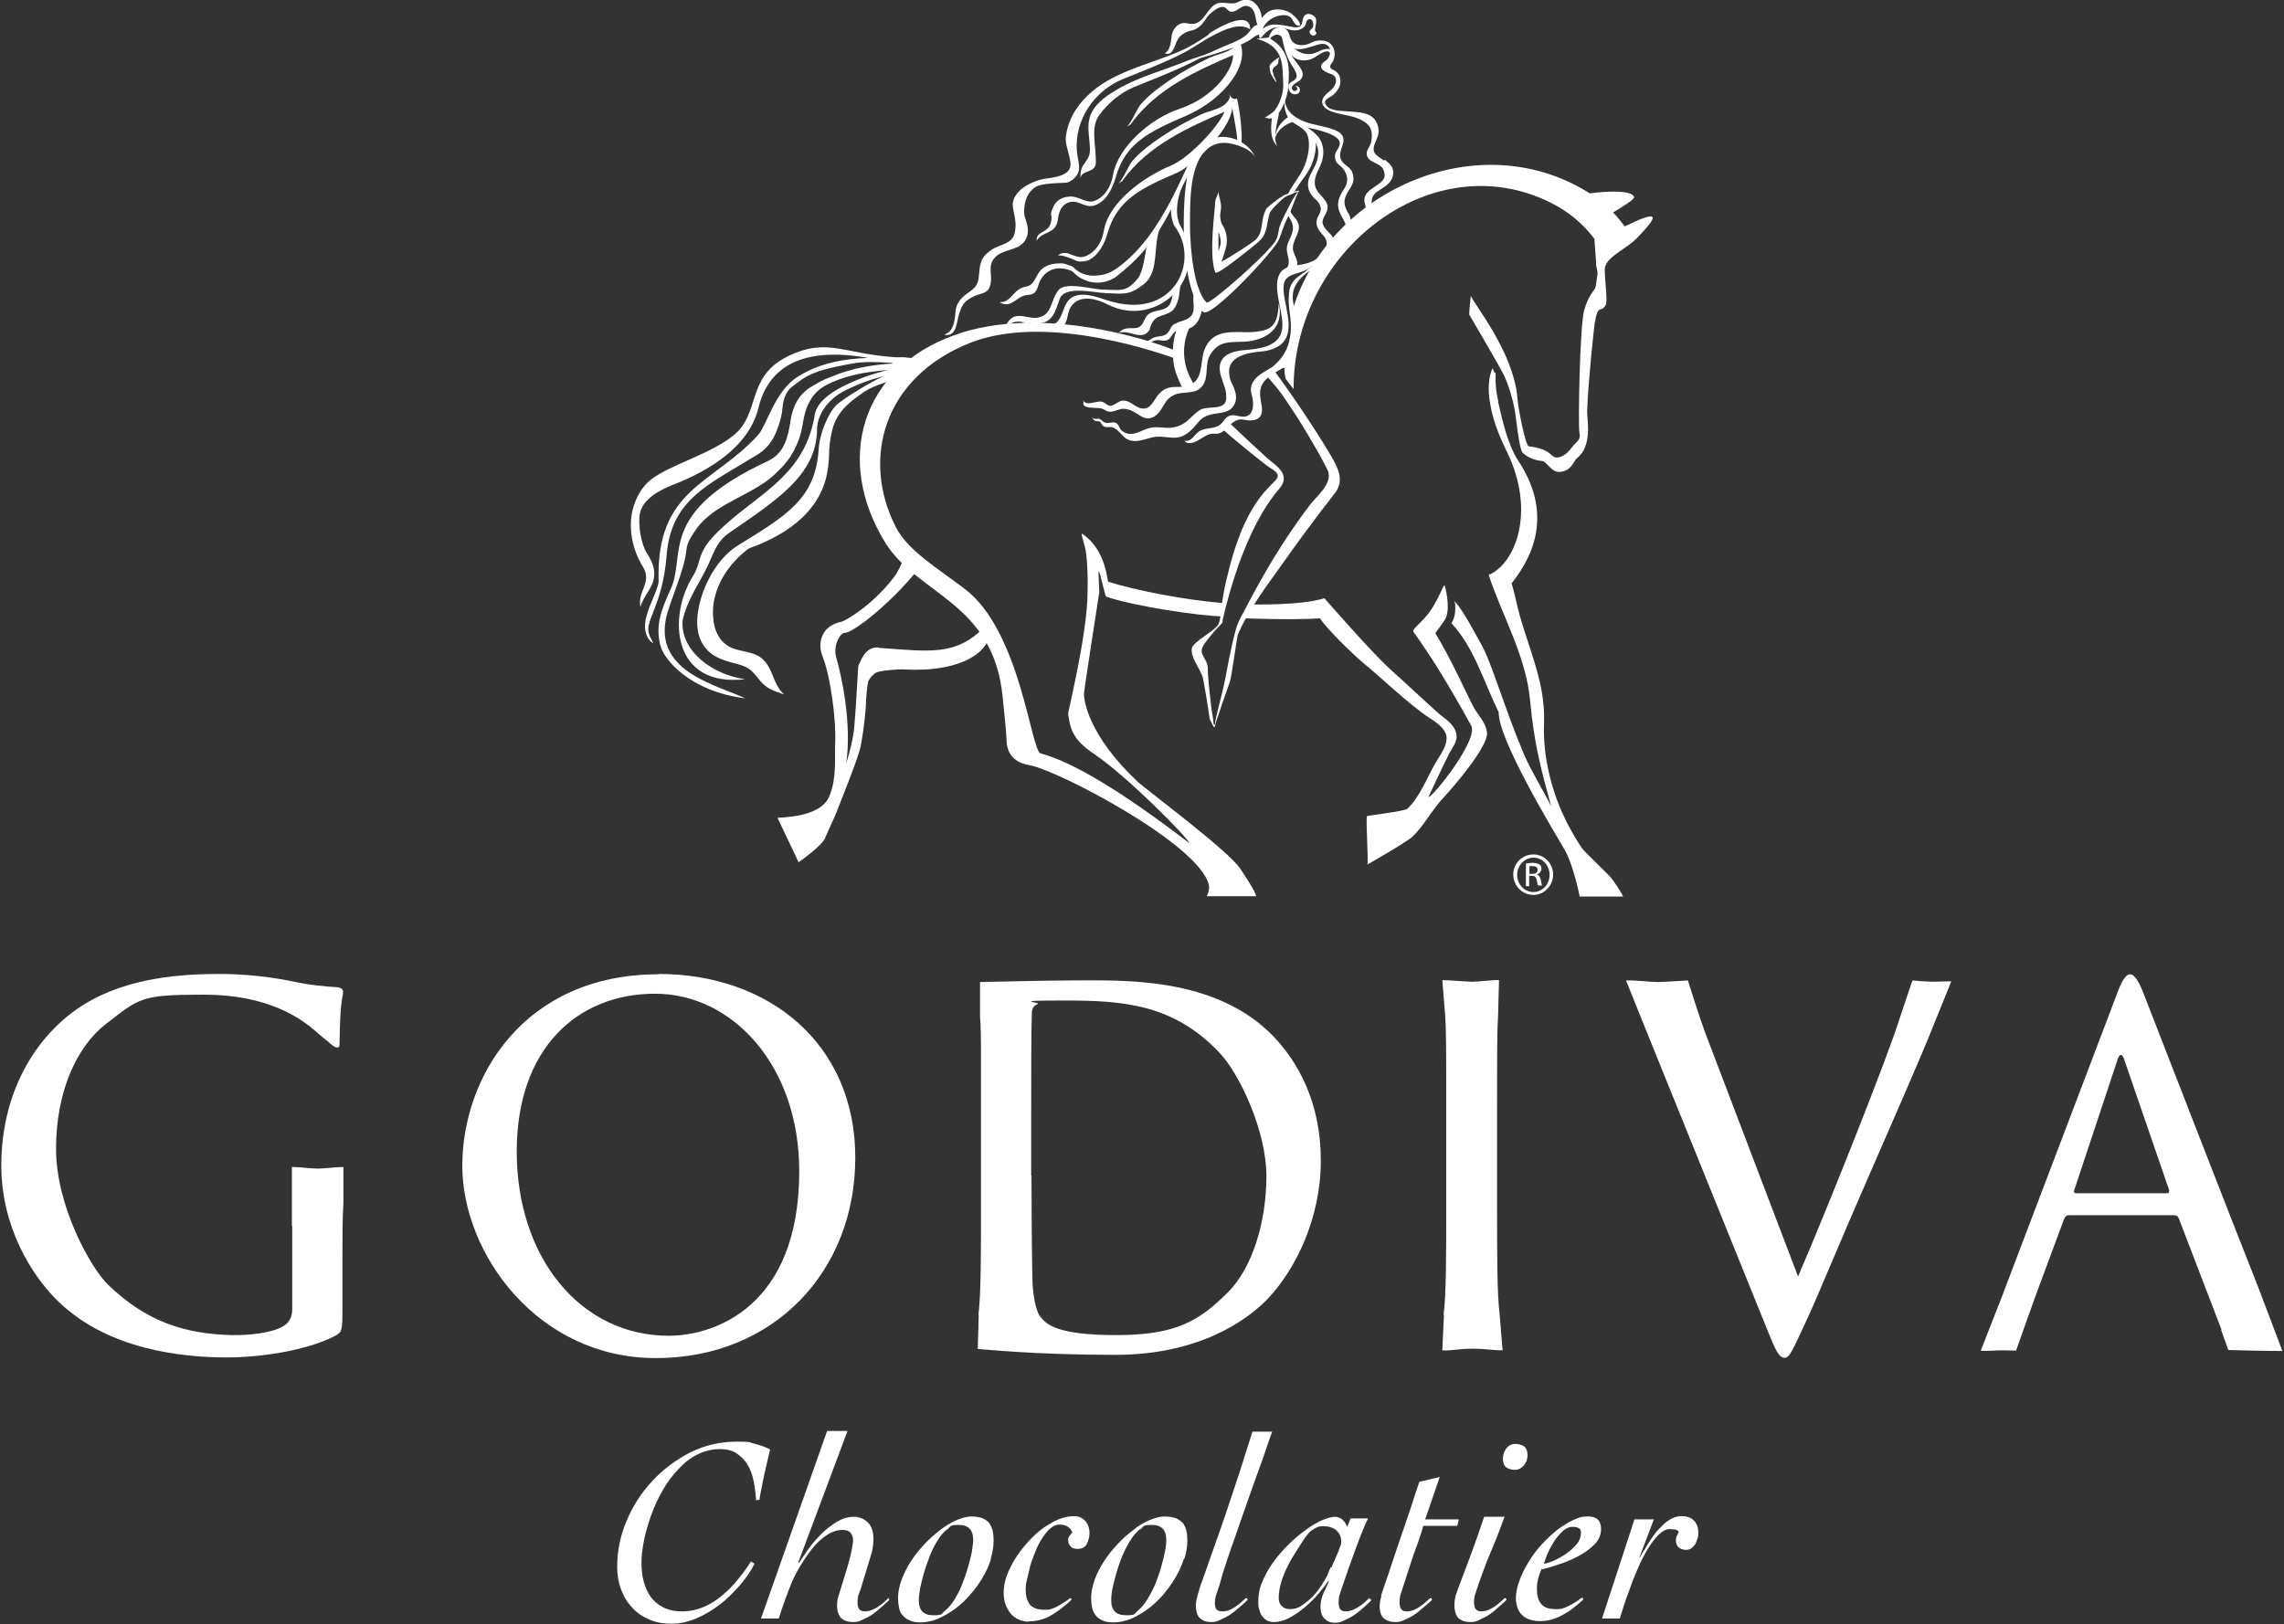 <?xml version="1.0" encoding="UTF-8"?>
<svg id="Layer_1" xmlns="http://www.w3.org/2000/svg" version="1.1" viewBox="0 0 705 501.4">
  <rect x="0" y="0" width="705" height="501.4" fill="#333333" stroke="none"/>
  <!-- Generator: Adobe Illustrator 29.1.0, SVG Export Plug-In . SVG Version: 2.1.0 Build 142)  -->
  <defs>
    <style>
      .st0 {
        fill-rule: evenodd;
      }

      .st0, .st1 {
        fill: #fff;
      }
    </style>
  </defs>
  <path class="st1" d="M368.4,90.5c.3-.9,1,0,1.5.9.6,1.1,1,1.8,1.1,3.1.1,2.8-1.4,6.2-4.2,7-1.2.4-2.6,0-3.8.7-1.1.6-1.3,1.8-2.3,2.6-1.3.9-2.8-.1-4.1.3-1.6.5-2.4,1.6-4.2.6,1.9.2,2.8-1.4,4.5-1.7,2.4-.4,3.2-.2,4.4-2.6.3-.7.8-1.2,1.5-1.5,1.1-.6,2.3-.8,3.4-1.3,1.4-.7,2-1.4,2.2-2.9.2-1.4-.2-2.9,0-4.3,0-.4,0-.6.1-.8h0Z"/>
  <path class="st1" d="M398.4,35.7c-2.4,1.2-4.2,3.4-4.7,6,0-2,.6-4.3,1-6.3,0-.2,0-.4,0-.5,2.1-2.7,3-7.1,3-8.3.1-4.1,1.3-11.2-6.3-15l-3.5.4c8.8,2.3,7.9,8.5,8.2,14.2.1,2.3-1.1,6.3-3,8.3-.2.2-2.5,1.8-2.7,1.8.4,0,1.2.5,2.2.2-.5,3.8-.4,7,2.1,9-.8-.6-1-1.7-1.1-3,1.1-3.1,4-4.7,7.1-5.3-.4-.2-2.1-1-2.4-1.5h0Z"/>
  <path class="st1" d="M368.6,118.7c-.4-.6-.7-1.1-1-1.7-4.5-8.4-1.3-17.8,4.4-21.7,0,0-2.8-3.4-2.8-3.4,0,0-.6,2.3-.6,2.7,0,1.1.1,2-.6,3-1.4,1.8-4.2,2.2-5,4.7-.6,1.9-.9,3.9-1,5.9,0,2.2.2,4.4.8,6.4.2.7,2.4,6.5,3.1,6.3.5-.1,1.6-.6,2.6-2.2h0Z"/>
  <path class="st1" d="M379.1,130.2c.6.6,1.3,1.2,2,1.9,3.3,3.1,6.6,6.2,10,9.3,2,1.8,5.7,3.9,5.1,7-.3,1.6-1.6,2.7-2.5,3.9-1,1.3-2,2.7-2.9,4.1-3.6,5.7-6.3,11.9-8.6,18.3-1.9,5.4-3.5,11-4.8,16.7,0,.4,0,.9-.4,1.2-.2.2-1.9,2-2.5,2.7-1.1,1.4-2.3,2.7-3.2,4.2,0,0,0,.1,0,.1-1.4,2.4,1.5,3.9,1.5,6.7,0,1.6.2,3.2.3,4.8.2,2.2.5,4.4.7,6.6.1,1.1.3,2.2.5,3.3,0,.5.2,1,.2,1.5,0,.2,0,.5.1.7,0,.1,0,.6.2.6.2.1.3-.7.3-.9,0-.4.2-.8.2-1.1.2-1,.5-1.9.7-2.9.6-2.4,1.2-4.9,1.8-7.4.2-1,.4-2,.6-3,1.2-6.6,2.8-14.2,3.9-16.5.5-1.1,1.1-2.2,1.7-3.3,3.9-7.6,8.2-15.1,12.9-22.3,2.4-3.6,4.9-7.2,7.5-10.6,2.1-2.7,6.7-6.3,5.6-10.1-.2-.7-.7-1.4-1-2.1-.9-1.8-1.9-3.6-2.9-5.3-3.3-5.8-6.8-11.4-10.6-16.8-1.4-1.9-3.2-3.9-4.8-5.8,0,0,2.5-1.4,2.6-1.3,4,5.5,7.9,11.1,11.6,16.8,2.1,3.2,4.1,6.4,6.1,9.8,2,3.5,3.9,7.2,1.3,10.9-1.4,1.9-2.9,3.8-4.4,5.7-3.9,5.2-7.8,10.4-11.5,15.7-5.1,7.2-10.8,14.5-14.3,22.6-.3.7-1.8,12.3-2.5,14.7-.4,1.2-.9,2.5-1.3,3.7-.7,1.9-1.4,3.9-2,5.8-.3.9-.6,1.7-.9,2.6-.1.4-.2.7-.3,1.1,0,.1-.1.6-.3.7,0,0-.1,0-.2-.1,0-.1-.1-.3-.2-.4-.2-.3-.3-.7-.5-1-.2-.5-.6-1.1-.6-1.6-.2-1.8-1.6-10.3-2-12.1-.7-2.7-4-6.4-3.4-9.2.4-2,7.4-5.5,8.2-7.4.8-2,.8-4.3,1.1-6.4.6-4.1.9-5.5,1.9-9.5,2-8.1,4.8-16.5,9.9-23.3,1.4-1.9,3.2-3.6,4.8-5.3,1.9-2.1-1.1-3.2-2.7-4.4-2-1.5-3.9-3.1-5.8-4.6-2.7-2.2-5.5-4.5-8.1-6.8l1.8-1.8h0Z"/>
  <path class="st1" d="M462.5,124c-1.3-5.2-.7-9-.9-8.9-.5.4-.7-1.9-1-1.2-.8,1.9-1.4,4.9-.9,9,.8,6.2,2.8,11.2,5.5,16.7,9,18.6,2.4,34.6-5.7,37.9,4.2,12.7,11.5,24.9,12.8,38.8,1.2,13.3,3.5,21.8,6.5,32.6-2.4-4.8-6-10.5-8.3-15.8-6.1-14.3-10-28.4-13.3-34.2-2.3-4-5.2-9.9-8.2-13.3.6,3.1-.2,5.8-1,6.8,7.1,7.6,10,18.2,14.6,27.5-.2,8.2,16.5,35.9,20.1,42,3,5,4.9,14.9,4.9,14.9,0,0,13.2,0,13.4,0-.3-.9-2.9-4.9-4-6.1-1.7-1.9-7.7-7.4-8.9-9.1-2.3-3.5-4.3-7.1-6-10.9-3.7-8.5-5.9-18.2-5.5-27.6.5-13.5-5.8-24.7-8.6-37.5-.4-1.9-1.4-5.5-1.4-5.5,4.4-5.7,14.2-19.5,2-37.9-3.1-4.7-4.8-12.1-6.2-18.2h0Z"/>
  <path class="st1" d="M504.9,73.9c.9-1,5.7-5.7,5.2-6.8-.4-1-4.5.8-8.6,2.8-1.2-1.6-2.6-3.3-3.3-4,0,0-.2-.2-.3-.3,3.5-2.1,6.6-4.1,6.5-4.7-.3-2-7-2.1-13.7-1.2-34.6-22-82-.3-92.2,37.7-.3,1.2.4,5.7.2,7-.5,4.8-4.8,8.7-4.8,8.7.3.2,2.6.5,2.6.5,0,2.1,0,1.2.3,3.3.2.3,2.5,3.3,2.5,3.2,0-1.3,0-2.6.1-3.9,2.4-40.5,43.3-71.2,78.9-53.8,6,2.9,10.5,6.9,13.9,11.4-.2-.3.7,8.2.4,7.9.9,3.3.4,2.8,0,6.5-.1,1.4-2.1,2.3-3.6,7.5-1.4,4.8-1.9,36-1.5,37.7.6,2.6-.9,2.8-2.2,4.6-1.1,1.4-2.3,2.8-4.2,3.2-2.7.5-1.5-2.5-9.2-3.4-1.1-.1-3.4-12.5-3.5-14.7-1.1-14.5-13.8-29.6-14.4-31.8,0,0-.6,5.6-.5,5.8.9,1.6,9.7,16.5,10.9,19.1,1.4,3.2,2.4,6.6,3.1,10.1.4,1.9,1.4,12.5,2.5,13.5,1.8,1.6,3.7,2.3,5.9,2.5,1.5.1,3,3.6,5.5,3.4,3.8-.3,4.2-3.3,5.3-4.2,5-3.8,3.1-12.1,3.2-14.7.3-8.6,2-24.6,2.3-26.8,1.1-6.7,1.9-3.1,3.4-5.8.9-1.5-.9-11.4,0-12.2.9-2.9,7-5.7,9.1-8h0Z"/>
  <path class="st1" d="M333.6,54.8c.1-1.5,2.2-1.7,3.2-2.3,1.7-.9,1.5-2.2,1.4-4,0-4.2-1.6-9.4,1.2-13.1,2.7-3.6,6.3-6.7,10.6-8.5,5.9-2.4,11.9-4.7,17.6-7.5,1.2-.5,2.1-1.2,3.3-1.6,1.4-.4,2.8-.8,4.2-1.2,2.8-.9,5.6-1.8,8.3-3,1.2-.6,2.3-1.1,3.3-1.9.7-.6,1.8-1.3,2.8-.9.5-.8.7-2.4-.3-2.9-1.9-1-3,1.4-4.1,2.5-1.5,1.5-3.6,2.4-5.6,3.2-2,.9-3.9,1.6-5.9,2.6-2.3,1-4.7,1.6-7,2.5-7,2.9-14.8,4.9-21.4,8.7-2.9,1.7-6.4,3.9-8,6.9-1.8,3.2-1.2,6.1-.9,9.6.2,2.4.4,4-1.1,5.9-1.4,1.9-1.7,2.6-1.7,5h0Z"/>
  <path class="st1" d="M354.9,101.7c-.1.3-.4.6-.6.8-1.6,1.8-4.1.6-6.1.2-1.1-.2-2.5-.3-3.4.4,1.4-.9,1.3-1.4,3-1.7,1.2-.2,3,.2,4.1-.6,1.2-.9,1.3-2.7,2.5-3.7,1.1-.9,2.6-1.1,3.9-1.4,4.2-1,2.9-4,4.4-6.8.6-1.1,1.8-2,2.7-2.7-1.2.9-1.3,4.1-1.5,5.4-.4,1.8-1.1,3.9-2.7,4.8-3.1,1.7-4.9.6-6.3,5.1h0Z"/>
  <path class="st1" d="M373.2,10.6c-3.2,2.2-6.3,4.1-9.9,5.6-7,2.9-14.8,4.9-21.4,8.7-6.4,3.7-12,9.6-12.9,17.3-.4,3,2.2,7.5,1.2,9.8-1.2,2.9-7,2.9-8.8,3.4-5.5,1.5-9.5,4.9-8.7,8.9.8,4,1,5.1.5,7.7-.8,3.4-4.6,3.4-7.1,5.1-3.7,2.5-3.6,4.5-4,8.6-.4,3.8-3.1,4-5.4,6.5-2.3,2.6-1.5,4.3-2.2,7.3-.5,2-1.2,3.1-2.8,3.7-.1,0-.1.2,0,.2,3.6.5,3.6-4.1,4.2-5.9.9-3.2,1.5-4.5,4.9-6.1,1.5-.7,3.9-.8,4.6-2.6,1.5-3.6-1.1-6.5,1.9-9.5,2.3-2.3,6.4-1.9,8.6-4.4,2.8-3.1.5-7.1.3-8.5-.3-2.8.3-6.7,3.5-8.7,1.3-.8,4.5-1.1,7.1-1.2s2.7,0,3.8-.7c.6-.3,1-.8,1.4-1.2,2-2.3.7-4.7.4-7.9-.8-9.5,5.2-18.5,14-22.2,5.9-2.4,11.9-4.7,17.6-7.5,3.8-1.8,7.1-4.4,10.9-6.3,3-1.5,7.8-3.9,11-1.6.1-6.8-11.2.2-12.9,1.4h0Z"/>
  <path class="st1" d="M333.4,79.4c1,0,1.8-.3,2.7-.8,2.9-1.7,4.2-4.7,4.7-7.7,1.5-8.2,11.7-16.1,20.7-19.8,5-2.1,13.9-10.9,16.5-16.6-10.4,4.5-23.7,10.2-31.6,21.4l-1.3.8c1.5-1,3.1-5.5,4.5-7.1,2.6-2.9,5.8-5.3,9.1-7.5,3.9-2.6,7.9-4.8,12.1-6.8,3-1.4,7.8-1.7,8.9-5.5,4.2,6.8-10.9,21.1-16.3,23.5-10.9,4.7-18.5,8.2-21.5,18.6-.9,3.2-2.7,6.8-5.8,8.4-.4.2-2.6.8-3.9.2-1.8-.8-5.2-2.2-5.8-1.4.7-.8,1.6-1.2,3.2-.9,0,0,2.5,1.1,4,1.2h0Z"/>
  <path class="st1" d="M324.4,66.7c0-.6,0-1.1.3-1.8.8-2.6,2.6-4,5.3-4.2,2.6-.3,4.8,1.8,7.1,1.5,1.2-.2,2.4-.9,3.3-1.8,1.8-1.7,2.8-4.2,3.2-6.6,1.5-8.2,11.2-17.1,20.5-20.2,10.8-3.6,16.7-12.4,16.5-16.6-10.4,4.5-23.7,10.2-31.6,21.4l-1.3.8c1.5-1,3.1-5.5,4.5-7.1,2.6-2.9,5.8-5.3,9.1-7.5,3.9-2.6,7.9-4.8,12.1-6.8,3-1.4,7.8-1.7,8.9-5.5,4.2,6.8-4,18.2-16.3,23.5-10.9,4.7-18.5,8.2-21.5,18.6-1,3.6-3,8-6.9,9.1-2.9.8-5-2.2-8-.9-2.3,1-2.8,3.2-3.1,5.4-.7,4.4-4.8,3.3-6.5,6.3-.2-2.3,2.1-2.5,3.4-3.8,1.2-1.2,1.1-2.5,1.2-4h0Z"/>
  <path class="st1" d="M329.2,81.6c-.3,0-.7,0-1.1,0,0,.6,1.5,1,1.9,1.3,1,.7,1.7,1.7,2.7,2.4,1,.7,2.1,1.2,3.3,1.6,2.6.7,5.3.4,7.6-.9.4-.2.9-.5,1.2-.8,18-14,17.8-28.9,28.4-40.6-1.7.8-3.5,1.5-3.5,1.5-3.8,3.4-9.8,26.2-25.2,36.9-2.1,1.5-4.7,2.2-7.3,2.1-1.1,0-2.1-.3-3.2-.7s-1.7-1.1-2.6-1.6c-.4-.2-.8-.4-1.2-.6-.4-.2-.8-.3-1.2-.4h0Z"/>
  <path class="st1" d="M310.7,102c1.4-4.5,6-2,9.4-2.1,5-.1,5.6-3.9,7-7.6,1.5-4.2,10.2-2,14.2-1.8,5.6.2,7.2.8,11.8-2.8,5.2-4.1,2.4-13.4,5.5-18.3-1.6,2.5-3.9,2.9-4.6,6.3-.5,2.4-1.1,8.2-2.8,10.3-3.6,4.4-5.4,3.5-10.7,3.4-3.4,0-11.6-2.6-13.8.2-2.6,3.3-1.8,7.8-6.6,8.5-3.4.5-8-3.3-10.1,3.9-.1.5.6.5.7,0h0Z"/>
  <path class="st1" d="M325.8,101.9c-1.8.5-3.6.2-5.4-.4-.9-.3-1.7-.7-2.5-1.1-.8-.4-1.7-.6-2.4-.9.2-.4,1.2,0,1.5,0,.5.2,1.1.3,1.6.4,1.6.4,3.6,1.2,5.3.8,5.1-1.2,3.4-7.5,7.6-9.2,3.1-1.3,7.2.2,10.2,1.2,20.5,6.7,29-12.1,20.9-22.8-.6-.8-1.8-5-.7-7.4l3.1-5.2c-2.8,6.8-1.5,11.1-.6,12.5,9.4,15.9-7.4,31.9-22.5,24.2-3.1-1.6-7.8-3-10.6-.2-2.8,2.7-.6,6.9-5.4,8.2h0Z"/>
  <path class="st1" d="M334.2,123.3c.9,2.4,4,.4,5.8.7,1.1.2,1.7,1.2,2.6,1.3,1.4,0,2.5-1.5,3.9-1.6,2.4-.2,3.8,2.1,5.9,2.4,2.7.5,3.7-2.5,5.1-4.2,3.6-4.2,6.6-1.1,10.6-3.5,2.9-1.7,2.6-6.3,3.3-9.2.8-3.2,2.8-5.6,6.1-6.3,3.1-.7,6.3-.2,9.4-.4,1.5-.1,3.5-.4,4.9-1.2,2.4-1.5,2.7-4.4,2.9-7.6.3,1.2.9,4.2-.8,7-1.8,3-5.4,4.3-8.6,4.7-4.9.5-8.8-.8-11.8,4.2-1.7,2.9-.3,7-2.4,9.6-2.3,2.9-6,1.3-9,2.9-2,1-2.6,2.6-3.7,4.3-1.4,2.2-3.6,3.7-6.2,2.1-1.8-1.1-3.2-2.2-5.4-2.3-1.7,0-3.3,1.3-4.9.8-.7-.2-1.3-.8-2-.9-1.3-.3-3.5,0-4.8-.6-1.2-.5-.4-1.1-.8-2.1h0Z"/>
  <path class="st1" d="M389.7,11.2c-.2.2-.5.5-.7.7-.7-.6-.2-1.7.2-2.3,2.6-3.4,7-1.6,10.4-1.2,3,.3,2-2.1,3-3.5.9-1.1,2.7-.5,3.4.5.9,1.3-.8,4.3.3,4.5.2,1.2-1.2,1.4-1.8.6-.9-1.1.6-1.4.8-2.2.2-.9,0-2.3-1-2.4-1.3,0-1,1.6-1.6,2.2-.7.9-2,1.3-3.1,1.3-1.8,0-3.2-1-5-1-2.1,0-3.6,1.3-4.9,2.7h0Z"/>
  <path class="st1" d="M388.6,7.1c.6-1.5,1.8-2.8,2.9-3.5,1.9-1.1,4.6-.8,6.5.2.8.4,3.8,3,3.2,4.1-1.8.3-1.9-1.9-3-2.7-1.4-1-4-.4-5.4.4-1,.5-1.8,1.3-2.5,2.2-.1.2-1.6,2.9-1.5,2.9h-.3c-.6-1.1-.5-2.4,0-3.6h0Z"/>
  <path class="st1" d="M367.6,9.5c2.5-.6,3.7-2.2,5-4.2.8-1.1,1.9-1.9,3-2.6.7-.4,1.6-.8,2.5-.4.6.3,1,1.2,1.8,1.3,2.1.3,3.3-2.5,5.6-1.6,2.1.9,1.9,3.5,2.5,5.3.2.7.8,1.2,1.1,1.8.6-2.6.6-5.2-1-7.3-1.5-2.1-3.8-2.4-5.9-1.2-2.2,1.2-4.9-.5-7,.7-1.5.8-2.7,2.9-3.7,4.1-1.5,1.8-2.8,2.3-5.1,1.8-2.3-.6-4.3,1.4-4.7,3.6-.3,1.7-.3,4.8-2.2,5.6,2,1,2.8-1.3,3.4-2.8.8-2.4,2.4-3.6,4.9-4.2h0Z"/>
  <path class="st1" d="M308.7,93.3c3.7,0,3.9-4.1,8-4.8,4.4-.8,1.8-7.3,11-7.2.8,0,1.5.4,2.3.6.7.2,1.2.4,1.6.9.2.2.5.5.6.7.2.4.1.4,0,.8-2.3-1.2-5.3-2.1-7.8-.9-2,.9-3.3,2.6-3.9,4.7-1.1,3.9-3,2.4-5,3.4-2.5,1.2-3.9,3.6-7,1.8h0Z"/>
  <path class="st1" d="M279.6,110.3c-1,0-2,0-2.9,0-16.1-.9-21.2-6.2-33.3-.4-.3.2-.7.3-1,.5-11.9,6.4-7.8,17-15.6,23.7-7,6-19.9,9.3-25.9,14-3.8,3-5.2,7.6-5.7,9.6-1.1,4.9-.4,11.4,3.3,17.4,2.9,4.7-1.9,7.6-.8,12.3,1-3.6,3.5-5.5,4.1-8.7.6-2.7-.5-5.4-2-7.7-1.9-2.8-2.9-8.9-2.3-12.3.7-4.4,5.8-7.3,10.2-9,11.8-4.6,23.6-12.1,26.4-23.8,4.4-17.9,21.9-17.5,33.9-15.4-8,.3-15.3,1.7-21.9,5.9-7,4.5-9.4,14.9-12.1,17.9-14,15.4-31.6,16.5-30.7,45.2,0,1.5-2.1,6-2.9,8.1-.7,2-1.4,4-1.3,6.1,0,.9.4,3.8,2.6,4.9-.7-1.2-1.6-2.9-1.6-4.3s.6-3,1.3-4.7c.8-2.3,1.8-4.5,2.4-6.9,1.1-3.8,1.7-7.7,2-11.6,1.5-17.1,13-21.5,28.1-30.8,3.8-2.4,5.3-5.6,6.4-8.8.6-1.8,1.1-3.6,1.2-5.4.2-2.1.7-4.4,2.3-6.1.4-.4,3-2.4,3.5-2.7,4.4-3.1,10-3.9,15.4-5,4.4-.8,8.1-.5,12.1-.3.4,0,.7.2,1,.2-6.2.4-12.9,1.4-19.4,4.2-1,.4-2.3.9-3.2,1.4-.9.5-1.7,1-2.6,1.5-4.3,2.5-6,6.5-6.6,10.7-.8,5.1-1.9,10-7.1,12.4-34,15.9-25.1,28.7-29.8,39.3-2.8,6.2-5,11.2-3.2,17.8,1.1,4,8.8,13.9,26.1,16.1-8.2-4-27.6-7.9-24.5-24.3,1.1-5.6,5.7-14.7,6.4-21.7.2-2.3,1.8-4.5,3.4-6.8,6.2-8,18.2-10.2,24.9-17.4,4.2-3.9,6.6-8.8,7.5-14,.4-2.3,1.1-8.8,6.6-12.1,2.9-1.7,6.6-2.9,10-3.7,3-.7,6.3-1,9.7-1.4-.7.2-1.6.5-2,.6-1.2.3-2.5.7-3.7,1.1-2.4.8-4.8,1.8-7.1,2.9-4.8,2.2-9.1,5.5-9.7,9.2-3.4,20.9-20.4,25.2-32.3,38.7-1.4,1.7-2.4,3.4-3,5.2-.6,1.8-.9,3.7-2.4,6.1-7.7,12.5-6.4,34.3,16.2,31.7-10.1-1.4-20-8.7-19.3-18.1,1.3-6.3,5.5-12.1,7.8-17,2.2-4.9,3-7.6,6.6-10.1,14.3-9.9,26.9-17.7,27.1-31.8,0-5.6,4.5-10,8.2-11.9,4.1-2.1,7.9-3.5,12.3-4.7-.9.4-8.3,4.2-13.9,8.4-2.8,2.1-5.8,9.1-6.1,14.1-.9,15.6-10.4,20.8-25.1,29.9-7.1,4.5-11.6,14.3-12.3,21.6-.4,4.1.3,8.4,3.9,11.4,1.9,1.6,4.3,2.4,6.8,3.1,4.4,1.1,5.4,1.5,8,4.8,2.3,3,3.9,3.6,8,5-3.6-3.4-3.2-7.8-6.6-10.9-2.7-2.6-7.2-2.1-10.4-3.9-3.2-1.9-4.4-5-4.8-8.2-1-8.1,3.4-16.2,10.3-21.6.8-.7,2.1-1,3.1-1.4,5.9-2.4,11.4-5.6,15.5-10.1,2.8-3.1,4.8-6.6,5.8-10.4.6-2.3.9-4.6,1-7,0-2.9.3-5.3,1-8.2,1.5-6.2,6.6-9.4,9.5-11.5,2-1.4,4.4-2.3,6.8-3.1,1.1-.3,5.2-1.7,5.2-1.7,0,0,3.9-4.4,4.3-5,.4-.7-2.5-1.1-3.1-1h0Z"/>
  <path class="st1" d="M377.4,190.4s.5-4.2.5-4.2c-11.6-.8-28.2-4.1-35.8-6.6-.4,0-.5-9.6-7.9-14.7-1-.7.7,2.7,1.1,6.4.6,5,.4,10.9.4,11.4,0,13-6.1,37-6,37.8.7,4.1,1,7.6,7.9,12.2,10.3,6.9,29.2,26.1,29.5,27.6-20.9-16-35.9-25-45.9-27.7-3-.8-6.2-37.6-23.3-50.7-8.4-6.4-17.7-11.9-21.4-19.2-10.6-20.7-4.1-46.2,23.1-56.9,21.5-8.4,52.6,1.1,63.5,5,.3.1.3-2.3-.2-2.5-8.7-3.7-42.1-14.2-68.1-4.9-29.2,10.4-37.1,38.6-21.7,63.9,10.1,16.5,33.6,18.5,36.4,48,.6,6.2,1.1,10.5,1.2,13.4.2,5.4,4,7,6.9,7.5,8.6,1.4,52.4,24.3,55.5,36.9.3,1-.1,2.7-.6,3.6h15.2c0-1.2-3.3-6.1-4.8-8.4-3.6-5.6-29.4-24.7-31.8-27-15.4-14.5-16.6-25.4-16.5-27.2,0-.9,4.2-27.9,4.6-30.5,0-.2,0-.2,0-.2.4.2-.4-7.1,0-7,.3.1,1.9,7.6,2.2,7.8,8.7,3,29.1,6,35.8,6.1h0Z"/>
  <path class="st1" d="M383.8,190.9l2.8-4.3s15,.4,22.2-1.9c0,0,14.8,17,20.5,22.1,3.9,3.4,14.5,13.5,16.3,14.7,1.9,1.4,3.8,3.2,4,5.6.2,2-1.3,3.7-2.2,5.4-1,1.9-5.3,11-6.5,13.6,1.4,0,15.6-17.8,13.2-22.1-3.3-6-6.7-11.9-10.3-17.7-2.4-3.8-4.9-7.6-7.5-11.2-.6-.9,2.8-3,5.2-6.5,2.5-3.5,4.1-8.3,4.4-7.9.1.1,1.8,6.2.5,9.8-.6,1.6-3.5,4.8-3.3,5.1,4.8,7.8,10,19.5,11.8,22.8,1.3,2.4,3.9,4.8,4.1,8,.2,4.3-10.5,16.7-13.2,19.6-3.9,4.1-6.2,8.9-9.8,12.3-1.8,1.7-13.9,8.6-13.9,8.6.3-1.2-.5-13.1-.2-14.9,0-.2,11.6-1.5,12.5-2.3,3.7-3.4,6.1-9.6,8.5-13.8,1.3-2.3,3.4-4.9,3.6-7.6.3-3-3-5.2-5.2-6.6-5.7-3.6-16.7-14-20-16.6-3.4-2.7-12.7-11.9-13.8-14.2-8,.6-23.6,0-23.6,0h0Z"/>
  <path class="st1" d="M260.2,194.1c.3,0-.3,0,0,0h0Z"/>
  <path class="st1" d="M305,195.3c-4.8-5.4-26.2-22.4-26.2-22.4-.7,1.4-1.6,3.7-2.8,5.2-6.5,8.7-15.6,14-16.5,13.9-1.8.4-3.9,1.4-5,3.1-1.5,2.1-1.6,5-.7,7.3,2.7,6.6,4.3,20.5,4,26.4-.2,6.1.5,11.3-1.8,17-2.7,6.7-15,6.5-16,6.7l6.5,13.7c1-.7,7.2-5.1,8.2-7.5,2.4-5.6,2.6-5.5,4.2-9.7,1-2.7,6-14.8,6.8-18.8,1.2-6.4,1.7-12.7,1.6-13.8,0-.1.4-5.7.8-6.3.6-.9,1.5-2.1,2.5-2.5,1.3-.6,7.1-1.1,8.8-.9,1.1,0,15.3,1.2,23-5.5,0,0,4.2-3.9,2.5-5.8h0ZM271.1,199.9c-4.3-.3-5.6,4.8-6.1,5.5-.2.3-.6,11.1-1.3,18.9-.3,3.5-1.3,7.5-2.5,11.4,1.8-12.5-1.5-27.3-3.1-32.8-1-3.5,1.1-7.3,2.5-7.5,2.7.2,14.4-9.4,21.7-18.3,0,0,10,3.5,13.3,7.1,3.3,3.6,8.3,9.4,8.3,9.4-8.9,8.9-16.4,7.6-32.8,6.4h0Z"/>
  <path class="st1" d="M472.1,269.8h.8c.9,0,1.7-.3,1.7-1.2s-.5-1.2-1.7-1.2-.6,0-.8,0v2.4h0ZM472.1,273.6h-1.1v-7c.6,0,1.1-.2,2-.2s1.7.2,2.2.5.6.8.6,1.4-.6,1.5-1.4,1.7h0c.6.2,1,.7,1.2,1.7.2,1.1.3,1.5.4,1.7h-1.2c-.2-.2-.3-.9-.5-1.8-.2-.9-.6-1.2-1.5-1.2h-.8v3h0ZM473.3,264.8c-2.7,0-5,2.4-5,5.3s2.2,5.3,5,5.3c2.8,0,5-2.3,5-5.3s-2.2-5.3-5-5.3h0,0ZM473.3,263.8c3.4,0,6.1,2.8,6.1,6.2s-2.7,6.3-6.1,6.3-6.2-2.8-6.2-6.3,2.8-6.2,6.2-6.2h0Z"/>
  <path class="st1" d="M395.9,60.6c-1.2.5-4.8,3.5-5,3.8-.6,1.1-1,2.4-1.2,3.7-.5,3.1-.5,4.2-2.1,5.9-.7.7-7.5,5.2-10.6,6.8.4-.8.6-1.8.9-2.6l.6-2.1c.5-2.4,0-4.9-1.2-6.7-.5-.7-.6-1.9-.7-2.8.1-.9.3-1.9.3-2.8,0-1.7-.8-3.3-.8-4.8,0,1-.9,2.1-1,3.2,0,2.4-2.1,16.2,0,21.9.4,1.2,10.5-7.1,13.1-9.2,3.2-2.7,2.6-5.4,3.7-9.1.3-1,3.5-4,4.5-4.8,1.4-1,4.1-1.7,4.7-2.1-.8-.2-4.1,1.1-5.1,1.5h0ZM376.6,75.8l-.5,1.9c0,0,0,.1,0,.2,0-2.1,0-4.2,0-6.3.5,1.4.9,2.8.6,4.2h0Z"/>
  <path class="st1" d="M395.1,17.6c-1.1.4-3.1,2.1-3.2,2.7-.1.9.2,2.2.6,2.9.6,1.1.6,1,1.4,2.2.2-.5-.6-1.6-.7-2-.2-.9-.3-.9-.4-1.4,0-2,2-1.1,1.8-3.6l.4-.9h0Z"/>
  <path class="st1" d="M395.3,69.1c-1,2.3-.4,3.8-2,5.9-4.3,5.5-20.1,19.2-20.9,18.4-3.8-3.9-5.1-16-5.1-24.7s.5-13,1.7-16.8c1.4-4.2,3.6-6.6,6.6-7.5.7-.2,1.5-.3,2.4-.3,2.6,0,8.5,1.8,9.5,4.7-.7-2-2.3-3.7-4.3-4.9.3-2-.3-9.1-1.4-13.6,0,0,0,.4-1,.2s-1.4-1.6-1.4-1.6c.5,1.9,2.5,12.1,2.5,14.3-2.2-.9-4.6-1.2-6.7-.7-3.6,1-6.3,3.9-7.9,8.6-1.5,4.4-2,12.4-1.9,19.5,0,7.8,1.3,21,6,25.7,2.2,2.2,21.8-18.6,23.4-22.4.7-1.6,1.2-3.8,2.6-6.6,1.3-2.4,2.3-6.1,3.6-8.5-1.2.9-4.3,7-5.6,10h0Z"/>
  <path class="st1" d="M400,105.9c-2.2,7.5-1.8,6.3-6.4,9.1-5.3,3.3-5,5.6-4.2,10.1.8,4.2-1.8,5.2-5.4,4.5-4.3-.9-5.3,4.8-9.1,4.3-2-.2-3.5,1.2-5.3,2.2-.9.5-3.1,1.3-4,0,2.3.3,2.9-1.8,4.5-2.9,1.8-1.2,4-.7,5.9-1.7,1.5-.7,1.9-2.5,3.4-3.1,1.7-.7,3.7.7,5.4.1,2.6-.9,2.1-4.8,1.5-6.8-1.4-5.2,5.1-7.2,6.8-8.7,1.7-1.5,3.6-3.5,4.6-6.8,1.8-6.3-.2-10.2.1-14.3.1-1.9.1-3.1,1.2-4.7,1.1-1.8,3.3-2.7,4.8-4.1,1.2-1.1,3.4-2.6,4.7-3.3-1.7,2.1-5.1,4.2-6.7,5.8-2,2-3.1,4.2-2.7,7.3.6,4.1,1.9,9,.7,13.1h0Z"/>
  <path class="st1" d="M427.2,49.6c-1.9-1.5-4-2-2.9-5.1.6-1.6,1.6-3.1,1.1-5.2-.3-1.4-1-2.7-2.3-3.5-1.3-.8-2.9-1.1-4.4-1.2-1.7-.2-3.4-.2-5.1-.4-.8,0-1.9-.3-2.6-.5-.4-.1-1.3-.5-1.8-1.5-.8-1.6,1.3-2,2.2-2.8.7-.6,1.3-1.3,1.8-2.1,1.1-2.1.6-4.8-1.8-5.8-1-.4-1-1.2-.4-1.9,1.7-2,1.5-7.3-3.6-7.1-2.6,0-3.2,1.7-6.2,1.4-1.6-.2-2.6-.8-3.2-3.1-.5-2.1-2.6-3.1-4.5-2-1,.6-1.4,1.5-1.8,2.5-.1.3-.8,1.2-.1,1.3.6.1.5-.8.8-1.1.2-.2.5-.4.7-.5,1-.6,2.5-.3,2.7,1,1,5,2.1,6.8,3.4,8.9.7,1.1,1.6,2.6.6,3.6-.7.7-2,.8-2.1,2.2,0,1.3.8,2.6,2.3,2.4,1.8-.2,1.6-2.9-.3-2.5.6,0,1,.9.5,1.3-1,.7-1.9-.6-1.2-1.4.4-.6,1.4-1.1,2-1.5,2.1-1.7.8-3.7-.6-5.4-1.8-2.4-3.3-4.6-3.4-6.9,2.3,4.7,7.6,1.4,10.6.9,3.3-.6,4.1,3.5,1.5,5.2-2.5,1.7-1.2,3.1,1.6,4,.5.1.9.4,1.2.7.8.9.5,2.1,0,3-.3.6-.8,1.1-1.3,1.5-1.2,1-3.1,2.4-2.3,4.3.6,1.4,2.3,2,3.6,2.4.6.2,1.3.4,1.9.5,2.2.5,4.5.8,6.5,1.9,2.2,1.2,3.6,2.5,3,6.5-.4,2.1-2.3,3.1-1,5.2.9,1.4,3.8,1.7,4.6,3.4,1.5,3.2-.8,4.2-2.8,5.6-1.4,1-2.5,1.7-2.9,3.3-.5,2.4,1.8,4.1.4,6.7-.9,1.6-2.8,2.3-4.4,2.8-2.2.8-2.4,2-4.2,3.3-2.1,1.5-4,3.7-5.9,5.4-4,3.8-10.2,1.4-12.2,5.4-2.3,4.7,1.7,12.4.8,17.2-1,5.3-7.3,5.8-11.6,6.2-5.3.4-8.9,2.6-7.2,8.1,1.2,3.9,1.6,4,1.6,6.6,0,4-5,2.5-7.5,3.5-3.2,1.3-4.5,5.7-10.4,5.8-2.4,0-4.2-.6-6.6.3-2.6.9-4.9,2.7-7.7.6-.9-.7-.9-2.2-2.1-2.5-1-.3-2,.3-3,0-.8-.2-1.3-1.1-2-1.2-.7-.1-2,.3-2.1-.7,0,.6.6,1.3,1.2,1.4.5.1,1-.1,1.4.4.4.6.7,1.3,1.4,1.4.8.2,1.7-.1,2.5.2,1.7.7,2.9,2.9,4.5,3.7,2.3,1.1,5,0,7.3-.6,2.5-.6,3.9-.1,6.2,0,3.9.4,6.1-2.1,8.3-4.8,3.1-3.8,7.9-1.7,10.4-4.4,2.8-3.1,0-7.1-.5-8.5-1.4-4.8.4-8.1,9.6-8.9,4.3-.3,6.5-2.5,6.8-3,3.7-4.4-.4-12.5,0-17.1.2-4.3,4.9-3.5,7.9-5.6,2.9-2,4.5-4.5,6.9-7,.2-.3.5-.5.8-.8,2.4-2.2,4.9-3.1,7.8-4.8,1.8-1.1,3.6-2.6,3.8-4.8.2-2.3-.7-4.4,1.5-6.1,1.8-1.3,4.3-2.4,5-4.8.6-2.5-.5-3.7-2.5-5.2h0Z"/>
  <path class="st1" d="M397.1,14.9c2.4,5,7,4,8.9,2.7,4.7-3.4,5.2-1,3.9.4l1.2-.2c.6-2.5-.6-3.7-4.6-1.7-2.8,1.4-6.9.6-9.5-4.5v3.4h.1,0Z"/>
  <path class="st1" d="M396.7,28.2c-1,5.4,2.2,8.4,8,10,2.2.6,7.5,1.4,9.1,3,2.5,2.5-1.1,5,.1,8,.8,1.9,3,2.2,3.6,4.3,1,3.1-.9,4.4-2,6.8-1.1,2.3-.2,4.1.9,5.9,1,1.8,1,5.8-1.4,6.9,1.5-2.7,0-4.6-1.2-6.9-1.5-3.1-.7-5.1,1.1-7.9,1.3-2,1.2-3.8,0-5.8-1-1.5-2.6-1.8-2.8-3.7-.3-1.9,1-2.5,1.4-4.1.9-3.3-8.1-4.9-10.3-5.4,4.9,2.6,2.6,10,1,12.9-1,1.8-1.5,2.3-2.7,4-.8,1.1-1.6,2.5-2.3,3.5l-1.8.7c.9-2.4,2.7-4.5,4-6.7,1.9-3,3.3-8.1,2.3-11.6-.7-2.7-3.8-3.3-5.5-5.1-2.2-2.2-2.3-7.7-.7-10.2l-.7,1.4h0Z"/>
  <path class="st1" d="M397.4,66.2c.7,1.3,1.7,2.4,1.7,4.2,0,2.4-2,4.3-1.9,6.6,0,1.8,1.3,3.8.1,5.6-.8,1.1-2,1.3-2,2.8.9-1.3,3.3-1,4.3-2.2,1.9-2.1.1-3.7-.4-5.7-.6-2.6,1.3-4.3,1.7-6.8.4-2.6-1.9-3.7-2.7-5.6l-.8,1.2h0Z"/>
  <path class="st1" d="M407.5,63.9c0-.2,0-.4-.1-.6-.3-.8-1-1.5-1.6-2-1.5-1.5-2.3-3-2-5.2.2-1.7,1.3-3.2,2-4.7.9-1.8,1.4-4,.9-5.9-.4-1.3-1.1-2.3-1.9-3.3-.8-1.1-1.9-1.5-1.4-2.9,1.1.6,3.1,2.3,3.8,3.3,1.6,2.5,1.6,5.4.5,8.2-.9,2.2-2.4,4.2-1.7,6.8.5,1.8,2.1,2.9,3.1,4.4.7,1,.9,2,.5,3.1-.8,2.1-2.2,3.1-.7,5.2,1.5,2.2,3.2,2.3,2.6,5.3-.2.9-.2,1.9-1,2.5-.4.3-2.3.6-2.3.6,1.5-2.5,2-4.2,0-6.3-1.1-1.2-2-2.5-1.8-4.2.2-1.5,1.5-2.5,1.3-4.2h0Z"/>
  <path class="st0" d="M206.5,412.4c13.6,0,40.2-8.6,40.2-50.8,0-32.6-20.6-54.8-44.5-54.8s-42.7,16.8-42.7,48.7c0,32.8,19.7,56.9,46.9,56.9h0ZM203.3,300.7c34,0,60.7,21.5,60.7,56.7s-25.2,61.9-61.6,61.9-59.7-32.2-59.7-59.4,18.9-59.1,60.6-59.1h0Z"/>
  <path class="st0" d="M318.4,362.9c0,16,.2,29.9.3,32.8.1,3.8,1,8.8,2.2,10.5,2,2.9,5.8,6,23.7,6s25.3-4.1,34.2-13c7.9-7.7,12.1-22.2,12.1-36.1s-8.3-31.6-14.5-38.1c-14.2-15-29.7-16.1-47.7-16.1s-7.1.5-8.4,1.1c-1.4.6-1.8,1.4-1.8,3-.2,5.1-.2,19.6-.2,31.2v18.8h0ZM302,406c.8-6.4.8-18.3.8-32.8v-26.6c0-23.6.1-27.8-.3-32.7v-10.7c1.8,0,19.5-.5,28.6-.5,15,0,43.9-1.4,61.9,17.2,7.6,7.9,14.7,20.4,14.7,38.4s-7.9,33.7-16.3,42.6c-6.5,6.8-21.4,17.4-47.1,17.4s-40.9-1.8-42.5-1.8l.3-10.6h0Z"/>
  <path class="st0" d="M445.6,405.9c.8-6.4.8-18.3.8-32.8v-26.6c0-23.6,0-27.8-.3-32.7l-.9-11.2c2.1,0,5.9.4,9.1.5,2.3,0,6.5-.6,8.4-.5l-.3,11.2c-.3,4.9-.3,9.1-.3,32.7v26.6c0,14.5,0,26.4.8,32.8l.9,11c-3.3,0-5.1-.5-9.5-.5-4,0-6.4.7-9.1.5l.5-11h0Z"/>
  <path class="st0" d="M90.1,378.4c0-12.2,0-18.1,0-18.1,2.6,0,5,.4,7.8.5,2.4,0,5.5-.5,8.1-.5v11.2c-.3,4.8-.3,9.4-.3,15.7v16.9c0,6.8-.2,7.1-2,8.2-9.7,5.1-24.8,6.8-33.5,6.8-14.4,0-36.6-2.5-51.8-16.9-8.9-8.4-18-23.8-18-42.3,0-24.2,11.9-41.3,25.4-49.7,13.6-8.5,30.5-9.5,42.1-9.5s21,2,23.9,2.6c3.2.7,8.5,1.3,12.3,1.5,1.5.2,1.8.8,1.8,1.4,0,2.1-.9,1.1-1.1,16.3,0,1.6-1.6,1-3.5-.9,0,0-2-1.5-3.4-2.8-5.1-4.6-15.4-11.7-34.9-11.7s-19.8.9-30.5,9.2c-8.8,6.9-15.2,20.7-15.2,38.4s10.7,36.7,16,41.9c12,11.6,23.9,15.2,38.1,15.6,5.4.1,12.2-.6,15.8-2.6,1.9-1.1,3-2.7,3-5.3v-25.7h0Z"/>
  <path class="st0" d="M590.2,302.7c1,.1,4.7.4,6.6.4s1.1-.1,5.5-.1l-7.2,17.8c-1.7,4.2-9.5,22.3-17.7,41-9.6,21.9-16.3,38.4-19.8,45.9-4.2,9-5.2,11.5-6.7,11.5-1.8,0-2.8-2.1-5.7-9.4l-37.5-92.7-5.8-14.4c2.8-.1,7.8.5,9.6.5s7.7-.4,9.5-.5c0,0,3.9,12.6,6.2,18.4l27.8,73c8.8-20.3,28-68.6,31.3-79.5.8-2.3,4-11.9,4-11.9h0Z"/>
  <path class="st0" d="M668.9,368.4c.7,0,.7-.5.6-1.1l-14-40.7c-.6-1.2-1-1.2-1.7,0l-13.5,40.7c-.3.8,0,1.1.5,1.1h28.2ZM685.7,410.5l-13.2-34.4c-.3-.6-.6-.9-1.4-.9h-32.5c-.8,0-1.2.5-1.5,1.2l-8.9,24c-1.4,3.8-5.9,16.6-5.9,16.6,0,0-3-.1-4.7-.1s-4.5.3-6.2.1l6.5-16.6,35.6-93.7c1.8-5,3.1-5.9,4-5.9s2.3,1.1,4.1,5.8c2.3,5.8,26.2,67.6,35.4,90.7l7.5,19.8c-2.2,0-6.2,0-16.7-.3l-2.2-6.2h0Z"/>
  <path class="st0" d="M470.5,446.6c.6.5,1,1.4,1,2.7s-.4,2.2-1.1,3.1c-.8.9-1.7,1.4-2.8,1.4s-2.1-.3-2.7-.8c-.7-.5-1-1.5-1-2.7s.4-2.2,1.1-3.2c.8-.9,1.6-1.3,2.7-1.3s2.1.3,2.8.8h0Z"/>
  <path class="st0" d="M233.4,463.3c-.1-1.9-.4-3.8-.7-5.7-.4-1.9-.9-3.6-1.8-5.1-.8-1.5-2-2.7-3.4-3.7-1.4-1-3.2-1.4-5.4-1.4s-4.8.6-6.9,1.7c-2.2,1.1-4.1,2.6-5.9,4.6-1.8,1.9-3.4,4-4.8,6.5-1.4,2.5-2.6,5-3.5,7.6-.9,2.6-1.7,5.1-2.2,7.7-.5,2.5-.8,4.9-.8,7s.2,4,.7,5.8c.5,1.8,1.2,3.4,2.2,4.8,1,1.3,2.3,2.4,3.9,3.2,1.6.8,3.5,1.2,5.8,1.2s4.6-.5,6.7-1.4,4-2.1,5.7-3.6c1.8-1.5,3.4-3.1,4.8-4.9,1.5-1.8,2.8-3.6,4-5.5l1.1.7c-1.1,2.2-2.6,4.4-4.5,6.6-1.9,2.2-3.9,4.2-6.1,5.9-2.3,1.8-4.7,3.2-7.2,4.3-2.6,1.1-5.1,1.7-7.8,1.7s-4.9-.4-6.9-1.3c-2.1-.9-3.9-2.1-5.3-3.7-1.5-1.6-2.6-3.4-3.4-5.6-.8-2.1-1.2-4.5-1.2-6.9,0-4.8.9-9.5,2.9-14.2,1.9-4.6,4.6-8.8,8-12.4,3.3-3.6,7.3-6.5,11.7-8.8,4.5-2.2,9.2-3.3,14.3-3.3s3.5.2,5.3.6c1.8.4,3.4,1,5,1.8-.6,2.6-1.2,5.2-1.8,7.8-.5,2.6-1.1,5.2-1.5,7.8h-.8Z"/>
  <path class="st0" d="M292.4,472.1c-1.1.9-2.1,2-3,3.5-.9,1.4-1.7,3-2.4,4.8-.7,1.8-1.3,3.5-1.8,5.2-.5,1.8-.9,3.4-1.2,4.8-.2,1.5-.4,2.7-.4,3.7,0,3.1,1.5,4.6,4.5,4.6s2.4-.4,3.5-1.3c1.1-.9,2.1-2.1,3-3.5.9-1.5,1.7-3,2.4-4.8.7-1.8,1.3-3.5,1.8-5.3.5-1.7.9-3.3,1.2-4.8.2-1.5.4-2.7.4-3.6,0-3.1-1.5-4.6-4.5-4.6s-2.4.5-3.5,1.4h0ZM305.9,481.3c-.6,2-1.5,3.9-2.6,5.8-1.1,1.9-2.4,3.6-3.9,5.3-1.4,1.7-3,3.1-4.7,4.4-1.7,1.2-3.4,2.2-5.2,3-1.8.7-3.6,1.1-5.3,1.1s-2.5-.2-3.4-.6c-.9-.4-1.6-.9-2.2-1.6-.6-.6-.9-1.4-1.1-2.4-.2-.9-.3-1.9-.3-3,0-1.8.4-3.6,1.1-5.6.8-2,1.7-3.9,2.9-5.7,1.2-1.9,2.6-3.6,4.2-5.3,1.6-1.7,3.2-3.1,4.9-4.4,1.7-1.3,3.4-2.3,5-3,1.7-.7,3.2-1.1,4.5-1.1s2.5.2,3.4.5c.9.4,1.6.9,2.1,1.5.5.7.9,1.5,1.1,2.4.2.9.3,1.9.3,3,0,1.8-.3,3.7-.9,5.6h0Z"/>
  <path class="st0" d="M317.3,500.6c2.1,0,4.1-.4,6.1-1.3,0,0,1.9-1,3.1-1.9,1.2-.8,4.2-3.3,4.2-3.5,0-.3-.1-.5-.4-.5,0,0-4.5,3.6-7.2,3.6h-.9c-2,0-3.5-.6-4.4-1.7l-.3-.5c-.6-1-.9-2.3-.9-3.9s.1-1.9.4-3.2c.3-1.3.6-2.7,1-4.2.4-1.5,1-3,1.6-4.5.6-1.5,1.3-2.9,2.1-4.1.8-1.2,1.6-2.3,2.5-3,.9-.8,1.8-1.2,2.8-1.2s1.8.2,2.5.6c.7.4,1.2,1,1.5,1.9-.3.3-.6.6-.9,1-.2.3-.4.7-.4,1.2,0,.9.3,1.6.8,2.1.5.5,1.2.7,2.1.7,1.4,0,2.4-.5,2.9-1.6.5-1,.8-2.2.8-3.4s-.4-2.6-1.3-3.6c-.9-1-2-1.5-3.5-1.5-2.4,0-4.9.8-7.5,2.4-2.6,1.5-4.9,3.5-7,5.9-2.1,2.4-3.9,4.9-5.2,7.7-1.4,2.7-2,5.3-2,7.7s.7,4.5,2.1,6.3c1.1,1.3,2.5,2.1,4.2,2.4,0,0,.7.2,1.2.2h0Z"/>
  <path class="st0" d="M351.9,472.1c-1.1.9-2.1,2-3,3.5-.9,1.4-1.7,3-2.5,4.8-.7,1.8-1.3,3.5-1.8,5.2-.5,1.8-.9,3.4-1.2,4.8-.3,1.5-.4,2.7-.4,3.7,0,3.1,1.5,4.6,4.6,4.6s2.4-.4,3.5-1.3c1.1-.9,2.1-2.1,3-3.5.9-1.5,1.7-3,2.5-4.8.7-1.8,1.3-3.5,1.8-5.3.5-1.7.9-3.3,1.2-4.8.3-1.5.4-2.7.4-3.6,0-3.1-1.5-4.6-4.5-4.6s-2.4.5-3.5,1.4h0ZM365.4,481.3c-.6,2-1.5,3.9-2.6,5.8-1.1,1.9-2.4,3.6-3.8,5.3-1.5,1.7-3,3.1-4.7,4.4-1.7,1.2-3.4,2.2-5.2,3-1.8.7-3.6,1.1-5.3,1.1s-2.6-.2-3.5-.6c-.9-.4-1.6-.9-2.1-1.6-.5-.6-.9-1.4-1.1-2.4-.2-.9-.3-1.9-.3-3,0-1.8.4-3.6,1.1-5.6.7-2,1.7-3.9,2.9-5.7,1.2-1.9,2.6-3.6,4.2-5.3,1.5-1.7,3.2-3.1,4.9-4.4,1.6-1.3,3.3-2.3,5-3,1.7-.7,3.2-1.1,4.5-1.1s2.6.2,3.5.5c.9.4,1.6.9,2.2,1.5.5.7.9,1.5,1.1,2.4.2.9.3,1.9.3,3,0,1.8-.3,3.7-.9,5.6h0Z"/>
  <path class="st0" d="M504.5,469.1h6l-4.5,11.8h.1c.6-1,1.4-2.3,2.3-3.8.9-1.4,1.8-2.9,2.9-4.2,1.2-1.3,2.3-2.5,3.6-3.4,1.3-.9,2.7-1.4,4.2-1.4s2.8.4,3.7,1.3c.9.9,1.4,2.1,1.4,3.7s0,1.1-.2,1.8c-.2.7-.4,1.2-.7,1.8-.3.5-.7.9-1.2,1.3-.5.4-1.1.5-1.8.5s-1.7-.3-2.2-.8c-.5-.5-.8-1.2-.8-2.1s0-1,.3-1.4c.2-.4.4-.9.6-1.3-.3-.4-.8-.6-1.3-.7-.6,0-1.1-.1-1.5-.1-1.2,0-2.2.6-3.4,1.7-1.1,1.1-2.2,2.5-3.3,4.3-1.1,1.8-2.1,3.7-3,5.8-.9,2.1-1.8,4.2-2.5,6.3-.8,2.1-1.5,4-2,5.6-.5,1.7-.9,3-1.2,3.9h-5.5l10-30.6h0Z"/>
  <path class="st0" d="M274.2,493.4c0,0-3.7,4.1-7.2,4.1-1.8,0-2.3-1-2.3-2.9s.3-2.1,1-4.1c.6-2,3.2-10.5,3.3-10.9.5-1.7,1.4-6.7-.8-9.2-.8-1-2.5-2.1-4.5-2.1s-3.6.5-5.3,1.5c-1.7,1-3.2,2.2-4.7,3.6-1.5,1.5-2.8,3-4,4.6-1.2,1.7-2.2,3.2-3.1,4.6l-.2-.2c2.5-6.7,12.8-34.1,15.2-40.6h-6.3l-20.4,57.9h5.5c.4-1.6,2.7-8.1,4.1-11.4.9-2.1,2-4,3.2-5.9,1.2-1.9,2.4-3.6,3.7-5.1,1.3-1.5,2.7-2.7,4.2-3.6,3.1-1.9,6.1-1.6,7-.4.5.7.8,1.6.7,2.7-.6,5.3-3.3,12.6-4.5,16.8-.8,2.5-.5,5.6.9,6.8,1,.9,2.3,1.2,3.7,1.2s2-.3,3.4-1c1.4-.6,2.3-1.2,3.5-2.1,1.1-.9,4.2-3.6,4.2-3.8,0-.3-.2-.5-.5-.5h0Z"/>
  <path class="st0" d="M477.7,479.7c.5-1.3,1.2-2.5,2-3.8.8-1.2,1.7-2.3,2.7-3.2,1-.9,2-1.3,3-1.3s1.4.1,1.9.4c.5.2.7.7.7,1.5,0,1.1-.4,2.3-1.2,3.3-.9,1.1-1.9,2-3.1,2.9-1.2.9-2.5,1.6-3.8,2.2-1.3.6-2.5,1-3.4,1.1.3-.8.7-1.9,1.2-3.2h0ZM476,484.5c1.4-.3,3.1-.8,5.1-1.5,2.1-.6,4-1.5,6-2.5,1.9-1,3.6-2.2,5-3.6,1.4-1.4,2.1-3,2.1-4.8,0-2.6-1.3-3.9-3.9-3.9s-3,.4-4.7,1.1c-1.7.8-3.3,1.8-5,3.1-1.6,1.3-3.2,2.8-4.8,4.5-1.5,1.7-2.9,3.5-4,5.4-1.2,1.9-2.1,3.8-2.8,5.7-.7,1.9-1.1,3.8-1.1,5.5s.6,4,2,5.2c1.3,1.2,3.1,1.8,5.4,1.8s4.1-.5,6.1-1.4c0,0,1.9-1,3.1-1.8,1.2-.8,4.2-3.3,4.2-3.5,0-.3-.1-.5-.5-.5,0,0-4.5,3.5-7.2,3.5h-.9c-2,0-3.5-.5-4.4-1.6-.9-1.1-1.3-2.7-1.3-4.6s.1-1.9.4-3.2c.3-1.2.7-2.3,1.1-3.1h0Z"/>
  <path class="st0" d="M426.4,492.8c-.9,2.5-.7,5.6.7,6.8,1,.9,2.3,1.2,3.7,1.2s2-.3,3.4-1c1.4-.6,2.3-1.2,3.5-2.1,1.1-.9,4.3-3.6,4.3-3.8,0-.3-.2-.5-.5-.5s-3.7,4.1-7.2,4.1c-1.8,0-2.3-1-2.3-2.9s.3-2.1.9-4.1l2.2-6.8c.8-2.5,1.6-4.9,2.5-7.2.8-2.3,1.4-4.1,1.7-5.4h10.5l.5-2h-10.4l4.5-13.1-6.3,1.5c-.9,2.6-1.8,5.4-2.7,8.2-1,2.9-1.9,5.7-2.9,8.5-1,2.8-1.8,5.5-2.7,8-.8,2.6-1.6,4.8-2.3,6.8l-1.2,3.6h0Z"/>
  <path class="st0" d="M410.8,483.8c-.5,1-.8,1.7-.9,2.1-.4,1-1.1,2.1-1.9,3.4s-1.8,2.5-2.8,3.6c-1.1,1.1-2.2,2-3.4,2.8-1.1.8-2.4,1.1-3.6,1.1s-1.8-.3-2.5-.9c-.7-.6-1-1.5-1-2.5,0-1.6.3-3.3.8-5,.5-1.7,1.2-3.4,2.1-5.1.8-1.7,1.8-3.2,2.8-4.8,1-1.5,1.4-2.3,2.3-3.6.4-.5.8-1,1.1-1.4.4-.4.7-.8,1.1-1,.3-.2,1.2-.8,1.7-1,.5-.2,1.1-.3,1.6-.3.5,0,1.7,0,2.4.3.7.2,1.2.4,1.9,1,.5.5.9.9,1.1,1.5.3.6.4,1.4.4,2.1s-.2.9-.5,1.8c-.3.9-.7,1.9-1.2,3-.4,1-.9,2-1.3,3h0ZM422.6,493.4s-3.7,4.1-7.2,4.1c-1.8,0-2.2-1-2.2-2.9s.3-2.1.9-4.1l.7-2c.6-1.7,1.2-3.5,1.9-5.5.7-2,1.4-3.9,2.1-5.8.7-1.9,1.4-3.6,2-5.1.6-1.5,1.1-2.6,1.5-3.3h-5.4c-.3.8-.7,1.7-1.1,2.6-.3-.9-.8-1.6-1.4-2.2-.7-.6-1.5-.9-2.4-.9s-2.4.4-4,1.1c-1.6.7-3.3,1.7-5,3-1.7,1.2-3.5,2.7-5.2,4.4-1.8,1.7-3.3,3.5-4.7,5.4-1.4,1.9-2.5,3.9-3.4,6-.9,2-1.3,4.1-1.3,6.1s0,1.5.2,2.3c.2.8.4,1.5.8,2.1.4.6.9,1.1,1.5,1.5.6.4,1.4.6,2.3.6,1.5,0,3.1-.4,4.8-1.3,1.6-.9,3.3-2,4.8-3.3,1.5-1.3,3-2.7,4.2-4.2,1.3-1.5,2.3-2.8,3.1-4v.2c0,.5-.4,1.1-.8,2-.4.9-.8,1.6-1.2,2.8-.9,2.7-.6,5.6.8,6.8,1,.9,1.8,1.2,3.2,1.2s2-.3,3.4-1c1.4-.6,2.3-1.2,3.5-2.1,1.2-.9,4.2-3.6,4.2-3.8,0-.3-.1-.5-.5-.5h0Z"/>
  <path class="st0" d="M449.3,492.8c-.7,2.5-.4,5.6.9,6.8,1,.9,2.3,1.2,3.7,1.2s2-.3,3.4-1c1.4-.6,2.3-1.2,3.5-2.1,1.1-.9,4.2-3.6,4.2-3.8,0-.3-.2-.5-.5-.5s-3.7,4.1-7.2,4.1c-1.8,0-2.3-1-2.3-2.9s.3-2.1.9-4.1l.5-1.5c.8-2.3,1.7-4.7,2.7-7.3,1-2.5,2.1-5,3.1-7.5,1-2.6,1.6-4.3,2.2-5.9h-6.3c-1.3,4-2.6,7.6-3.8,10.9-1.2,3.2-3.2,8.6-4.1,10.9l-1,2.8h0Z"/>
  <path class="st0" d="M370.4,490l-.8,2.8c-.8,2.5-.6,5.6.8,6.8,1,.9,2.1,1.2,3.5,1.2s2-.3,3.4-1c1.4-.6,2.3-1.2,3.5-2.1,1.2-.9,4.3-3.6,4.3-3.8,0-.3-.2-.5-.5-.5s-3.7,4.1-7.2,4.1c-1.8,0-2.4-.7-2.4-2.6s.4-2.3,1-4.3l.5-1.5.9-3.3c.7-2.2,1.6-4.8,2.5-7.5,1-2.8,2-5.6,3-8.6,1-2.9,2.1-5.9,3.1-8.8,1-2.9,2-5.6,2.9-8.1.9-2.5,1.7-4.7,2.3-6.6.7-1.9,1.1-3.3,1.5-4.2h-6.1c-1.4,4.3-2.7,8.6-4.1,12.9-1.4,4.3-2.8,8.4-4.1,12.3-1.3,3.9-2.6,7.5-3.8,10.9-1.2,3.4-2.2,6.2-3.1,8.8l-1.2,3.3h0Z"/>
</svg>